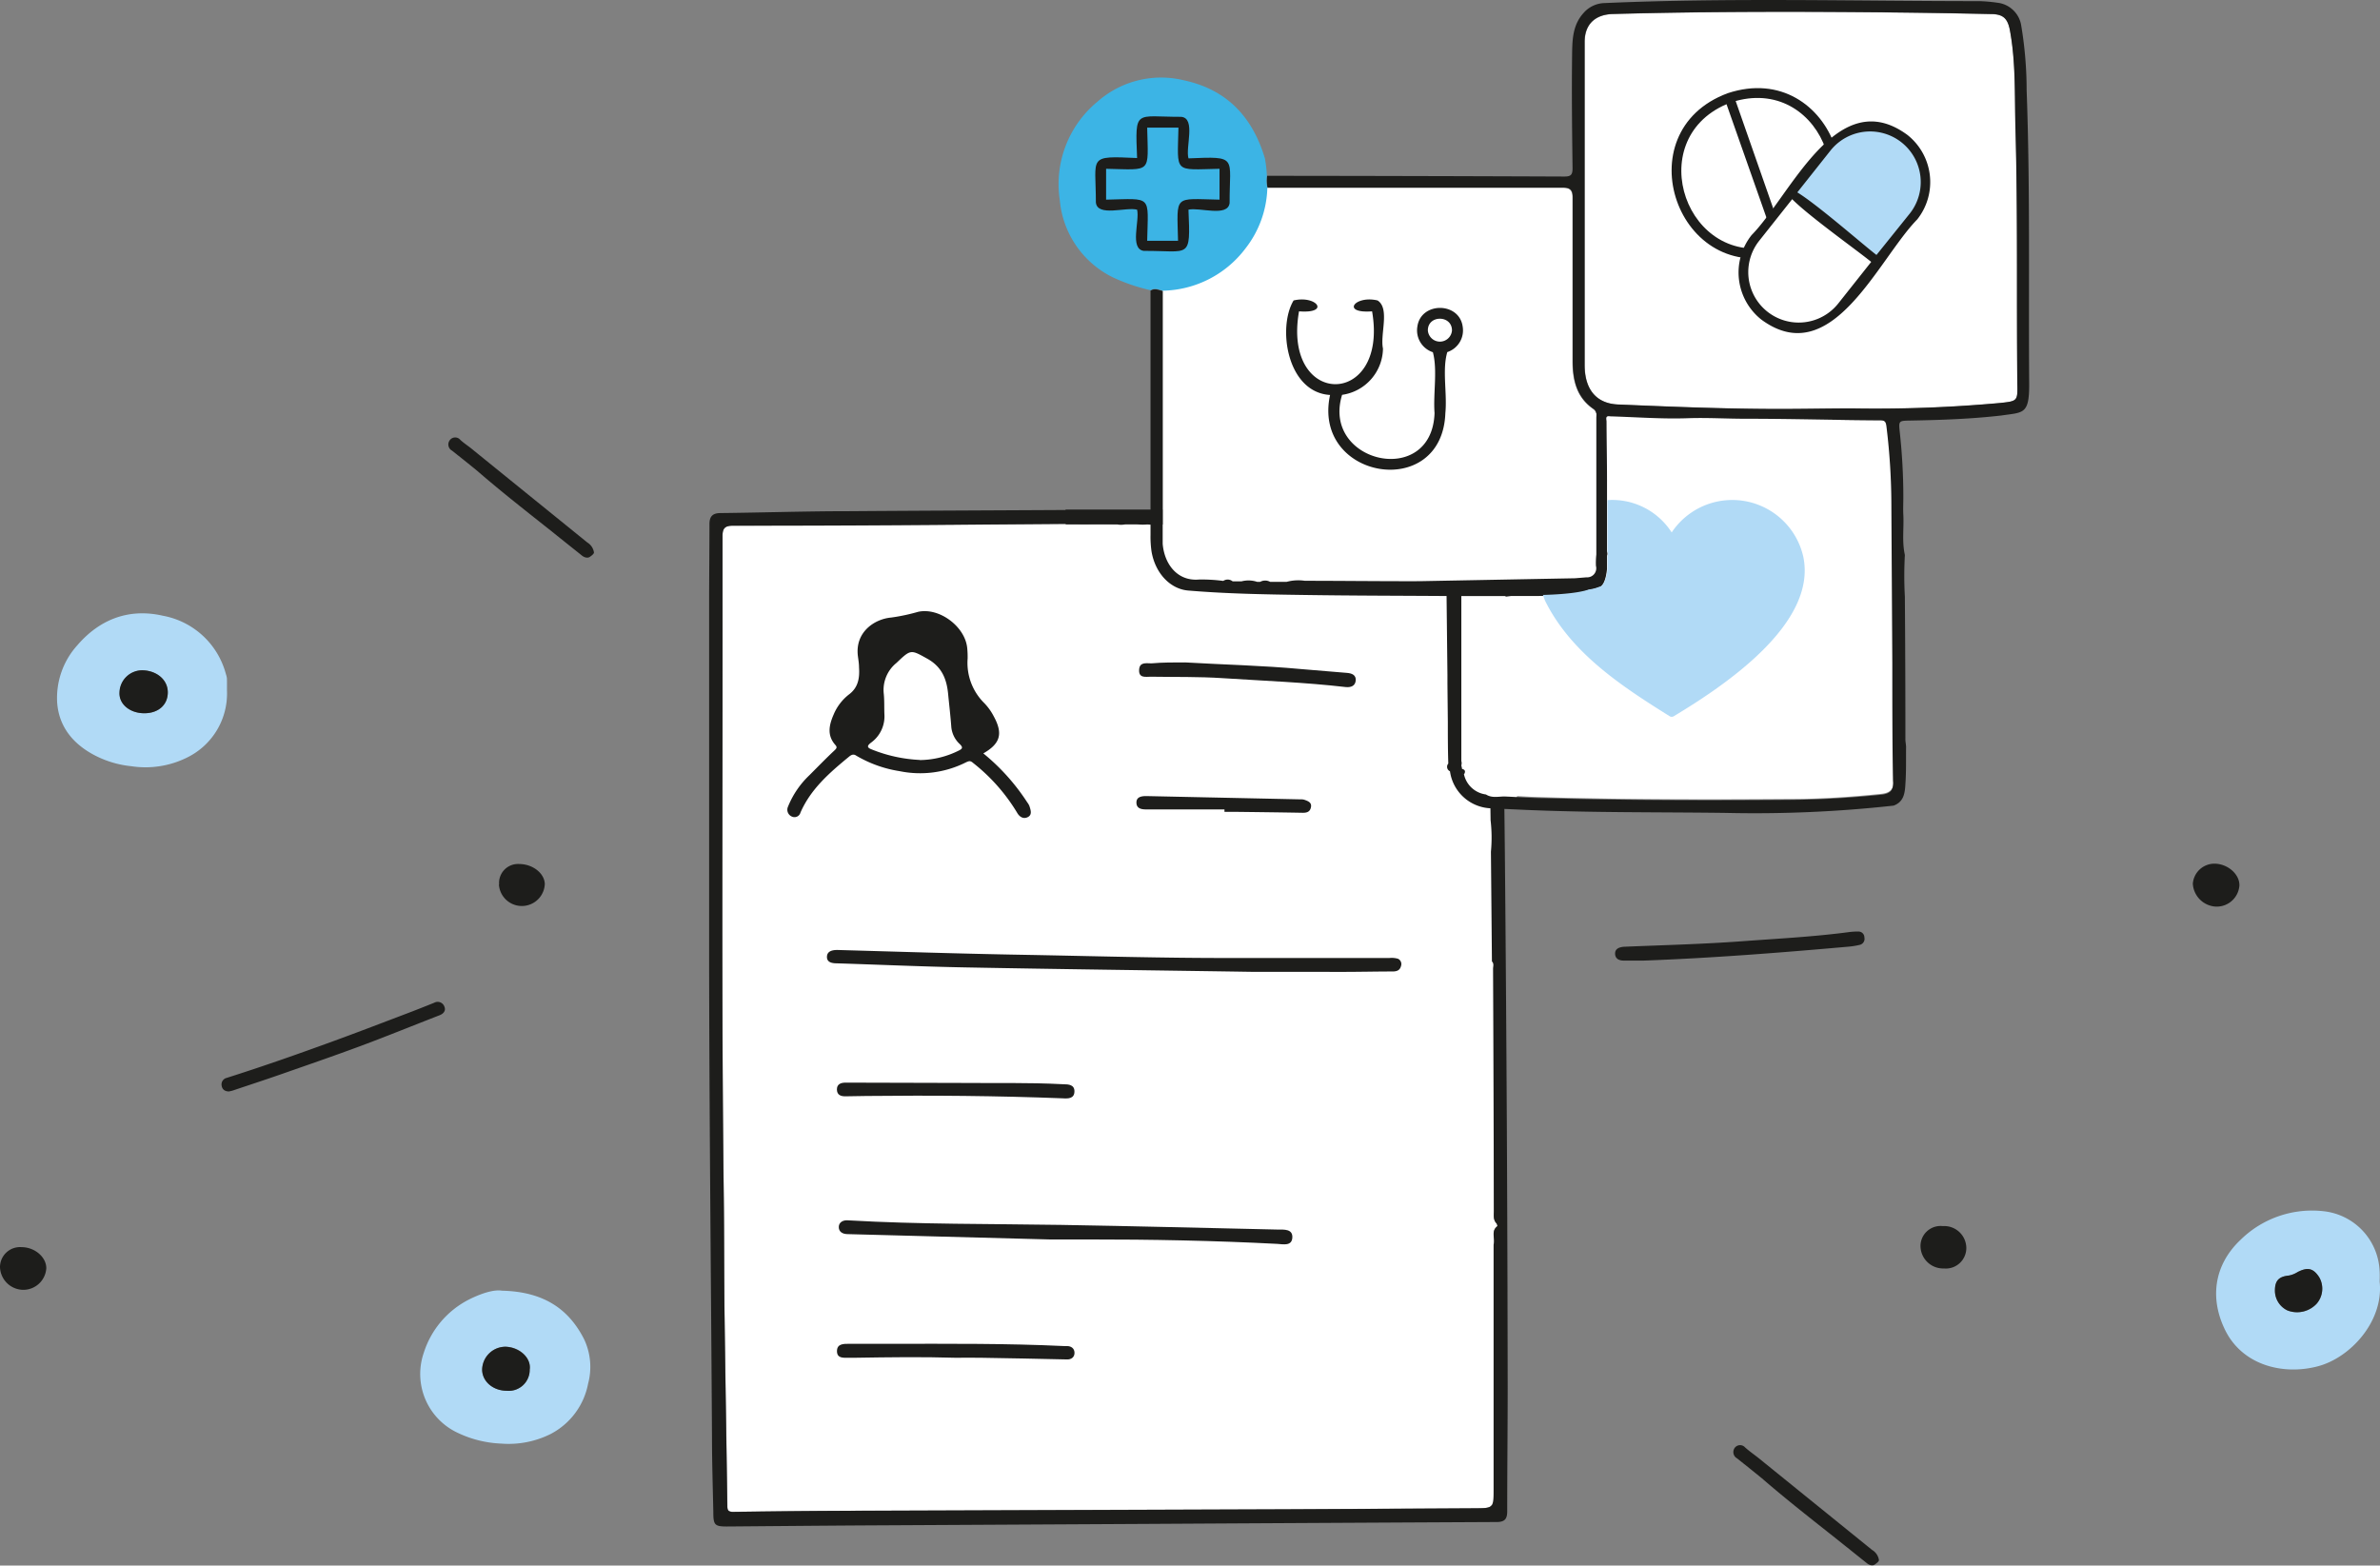 <svg id="Capa_1" data-name="Capa 1" xmlns="http://www.w3.org/2000/svg" viewBox="0 0 356.3 234.38"><rect x="0" y="0" width="356.3" height="234.38" fill="#808080" stroke="none"/><defs><style>.cls-1{fill:#b1daf6;}.cls-2{fill:#1d1d1b;}.cls-3{fill:#fff;}.cls-4{fill:#3cb4e5;}</style></defs><path class="cls-1" d="M362.33,194.19c.62,5.87-4.33,11.32-9.19,12.63-5.06,1.37-11.23,0-13.91-5.34-2.32-4.65-1.84-9.74,2.36-13.66a15.26,15.26,0,0,1,12.32-4.2,9.4,9.4,0,0,1,8.41,8.94C362.36,193.16,362.33,193.77,362.33,194.19Zm-15.68,1.29a3.28,3.28,0,0,0,1.87,3,4,4,0,0,0,4.37-1,3.43,3.43,0,0,0,.4-3.95c-.88-1.37-1.73-1.57-3.25-.79a3.74,3.74,0,0,1-1.31.52C347.26,193.4,346.67,194,346.65,195.48Z" transform="translate(-6.08 -2.29)"/><path class="cls-1" d="M81.23,195.52c6.11.14,9.94,2.63,12.29,7.26a9.69,9.69,0,0,1,.6,6.67A10.75,10.75,0,0,1,88.46,217a14.11,14.11,0,0,1-7.35,1.41,16.61,16.61,0,0,1-6.46-1.59,9.72,9.72,0,0,1-5.13-12,13.54,13.54,0,0,1,6.81-8C78.09,195.94,80,195.31,81.23,195.52Zm4.15,11.8c.25-1.71-1.49-3.37-3.6-3.41a3.5,3.5,0,0,0-3.52,3.41c0,1.76,1.6,3.15,3.68,3.18A3.14,3.14,0,0,0,85.38,207.32Z" transform="translate(-6.08 -2.29)"/><path class="cls-1" d="M40.06,105.66a10.66,10.66,0,0,1-5.89,10A14,14,0,0,1,25.74,117a15.13,15.13,0,0,1-5.63-1.71c-3.17-1.7-5.21-4.27-5.47-7.79a11.77,11.77,0,0,1,3-8.59C21,95,25.37,93.31,30.46,94.47a12,12,0,0,1,9.44,8.74,2.88,2.88,0,0,1,.15.63C40.07,104.44,40.06,105.05,40.06,105.66Zm-12.38,3.41c2.1,0,3.51-1.24,3.52-3.11s-1.6-3.23-3.7-3.32A3.41,3.41,0,0,0,24,106C23.88,107.72,25.54,109.06,27.68,109.07Z" transform="translate(-6.08 -2.29)"/><path class="cls-2" d="M252.16,146.1c-1,0-2,0-3,0-.69,0-1.26-.27-1.29-1s.53-1,1.3-1.07c5.92-.25,11.85-.39,17.76-.83,5.31-.39,10.63-.66,15.91-1.36a9.67,9.67,0,0,1,1.42-.09.88.88,0,0,1,.93.89.92.92,0,0,1-.68,1.1,11.37,11.37,0,0,1-1.53.26C272.72,144.91,262.46,145.72,252.16,146.1Z" transform="translate(-6.08 -2.29)"/><path class="cls-2" d="M40.38,165.69c-.54,0-1-.21-1.11-.83a1,1,0,0,1,.75-1.2c5.36-1.7,10.66-3.56,15.94-5.49,3.79-1.38,7.55-2.83,11.32-4.26,1.29-.49,2.56-1,3.83-1.51a1.06,1.06,0,0,1,1.5.6c.26.62-.16,1.07-.74,1.29-4,1.55-7.89,3.14-11.87,4.62s-8,2.86-12,4.26c-2.35.82-4.72,1.59-7.09,2.39C40.74,165.61,40.57,165.64,40.38,165.69Z" transform="translate(-6.08 -2.29)"/><path class="cls-2" d="M287.37,235.86c0,.19-.31.43-.63.66s-.81.09-1.16-.19l-4.39-3.51c-3.79-3-7.63-6-11.33-9.2-1.22-1-2.48-2-3.73-3a1.07,1.07,0,0,1-.36-1.56,1,1,0,0,1,1.56-.08c.63.57,1.33,1.05,2,1.58l17,13.76A2.13,2.13,0,0,1,287.37,235.86Z" transform="translate(-6.08 -2.29)"/><path class="cls-2" d="M9.3,189c2,0,3.74,1.52,3.71,3.18a3.45,3.45,0,0,1-3.51,3.21A3.52,3.52,0,0,1,6.08,192,3,3,0,0,1,9.3,189Z" transform="translate(-6.08 -2.29)"/><path class="cls-2" d="M341.33,134.88a3.41,3.41,0,0,1-3.45,3.14,3.64,3.64,0,0,1-3.52-3.43,3.24,3.24,0,0,1,3.25-3C339.61,131.61,341.39,133.19,341.33,134.88Z" transform="translate(-6.08 -2.29)"/><path class="cls-2" d="M80.8,134.71a2.84,2.84,0,0,1,3-3.07c2,0,3.79,1.36,3.84,3a3.44,3.44,0,0,1-6.87.06Z" transform="translate(-6.08 -2.29)"/><path class="cls-2" d="M297.1,192.19a3.39,3.39,0,0,1-3.51-3.34,3,3,0,0,1,3.33-3,3.31,3.31,0,0,1,3.53,3.23A3.07,3.07,0,0,1,297.1,192.19Z" transform="translate(-6.08 -2.29)"/><path class="cls-2" d="M346.65,195.48c0-1.49.61-2.08,2.08-2.23a3.74,3.74,0,0,0,1.31-.52c1.52-.78,2.37-.58,3.25.79a3.43,3.43,0,0,1-.4,3.95,4,4,0,0,1-4.37,1A3.28,3.28,0,0,1,346.65,195.48Z" transform="translate(-6.08 -2.29)"/><path class="cls-2" d="M85.38,207.32a3.14,3.14,0,0,1-3.44,3.18c-2.08,0-3.68-1.42-3.68-3.18a3.5,3.5,0,0,1,3.52-3.41C83.89,204,85.63,205.61,85.38,207.32Z" transform="translate(-6.08 -2.29)"/><path class="cls-2" d="M27.68,109.07c-2.14,0-3.8-1.35-3.72-3.11a3.41,3.41,0,0,1,3.54-3.32c2.1.09,3.71,1.45,3.7,3.32S29.78,109.07,27.68,109.07Z" transform="translate(-6.08 -2.29)"/><path class="cls-3" d="M230.1,185.42a1.49,1.49,0,0,1-.38-.92v-.94c0-3.61,0-7.23,0-10.84V80.77H176.44c-.31-.11-.51-.4-.46-1.1,0-.26-.29-.26-.51-.25s-.58,0-.57.36c0,.61-.16.88-.44,1h-1.64a30.26,30.26,0,0,0-4,0h-.92a6.37,6.37,0,0,0-1-.07c-4.42,0-8.84.06-13.26.09q-18.93.1-37.85.18c-1.24,0-1.55.46-1.53,1.6,0,3.16,0,6.33,0,9.49,0,29.87-.18,59.74.19,89.61.07,6,0,12,.12,17.94.12,9.34.28,18.68.41,28,0,.63,0,1,.87,1q11.18-.13,22.36-.18l60.35-.21q14.17-.06,28.34-.15c1.49,0,2.18,0,2.51-.46h.3l0-39.15a3,3,0,0,0,0-.9v-.89a1.31,1.31,0,0,1,.53-.83S230.2,185.53,230.1,185.42Z" transform="translate(-6.08 -2.29)"/><path class="cls-2" d="M153.29,115.08a31.67,31.67,0,0,1,6.57,7.32,2.49,2.49,0,0,1,.33.56c.18.57.44,1.27-.19,1.63s-1.26.08-1.67-.66a27.56,27.56,0,0,0-6.57-7.42c-.41-.36-.61-.3-1.07-.09a15.25,15.25,0,0,1-9.93,1.32,18.28,18.28,0,0,1-6.51-2.33c-.39-.27-.72-.12-1.05.15-2.9,2.39-5.74,4.83-7.29,8.39a.92.92,0,0,1-1.25.6,1.11,1.11,0,0,1-.61-1.5,13.41,13.41,0,0,1,3.22-4.72c1.24-1.24,2.46-2.5,3.74-3.7.31-.3.44-.46.13-.81-1.29-1.45-.94-3-.25-4.58a7.44,7.44,0,0,1,2.23-2.94c1.46-1.06,1.67-2.52,1.56-4.13,0-.56-.1-1.12-.17-1.67-.44-3.57,2.47-5.54,5-5.76a28.49,28.49,0,0,0,4-.85c3.17-.71,7.07,2.2,7.37,5.44a13.39,13.39,0,0,1,.06,1.55,8.47,8.47,0,0,0,2.49,6.67,8.36,8.36,0,0,1,1.43,2C156.25,112.11,155.86,113.61,153.29,115.08Zm-9.51,1a13.32,13.32,0,0,0,5.85-1.43c.55-.27.61-.47.18-.92a4,4,0,0,1-1.31-2.55c-.12-1.67-.32-3.35-.48-5-.21-2.2-.92-4-3-5.21-2.62-1.46-2.55-1.51-4.74.57a5.2,5.2,0,0,0-1.9,4.56c.11,1,.06,2.07.1,3.11a4.85,4.85,0,0,1-2,4.26c-.59.45-.65.72.06,1A21.92,21.92,0,0,0,143.78,116.06Z" transform="translate(-6.08 -2.29)"/><path class="cls-2" d="M193.36,147.78c-15.15-.23-29-.4-42.79-.66-6.41-.12-12.82-.41-19.23-.61-.77,0-1.49-.18-1.46-1s.79-1,1.55-1c9.22.26,18.45.56,27.67.72,10.58.19,21.15.51,31.72.48,7.76,0,15.52,0,23.28,0a3.37,3.37,0,0,1,1.28.12.88.88,0,0,1,.44,1.08c-.17.69-.68.82-1.29.82-2.47,0-4.94.06-7.41.06Z" transform="translate(-6.08 -2.29)"/><path class="cls-2" d="M163.25,187.85l-30.26-.8c-.77,0-1.34-.34-1.34-1.06s.65-1.09,1.46-1c10.6.61,21.22.51,31.83.68,10.82.18,21.65.46,32.47.7.93,0,2.21-.1,2.14,1.2s-1.35,1-2.27.94c-9.43-.49-18.87-.67-28.31-.66h-5.72Z" transform="translate(-6.08 -2.29)"/><path class="cls-2" d="M151.41,164.42c3.11.05,8.48-.09,13.84.19.84,0,1.71.08,1.68,1.11s-.91,1.06-1.74,1c-9.82-.38-19.64-.46-29.46-.35l-3.11.05c-.67,0-1.23-.2-1.25-1s.55-1.05,1.29-1.05Z" transform="translate(-6.08 -2.29)"/><path class="cls-2" d="M149.11,205.56c-5-.15-10-.08-15,0h-1c-.78,0-1.73.11-1.73-1s1-1.09,1.81-1.09c2.12,0,4.25,0,6.37,0,8.63,0,17.25-.07,25.87.34h.39c.65,0,1.11.37,1.12,1s-.45,1.05-1.2,1q-6.44-.15-12.86-.25C151.63,205.54,150.37,205.56,149.11,205.56Z" transform="translate(-6.08 -2.29)"/><path class="cls-2" d="M183.52,101.46c5.8.34,11.6.46,17.38,1,2.28.2,4.57.38,6.85.57.71.06,1.35.31,1.29,1.12s-.69,1.08-1.49,1c-6.11-.71-12.25-.93-18.39-1.33-3.59-.24-7.18-.16-10.77-.22-.79,0-1.83.25-1.78-1s1.06-1,1.85-1C180.15,101.45,181.84,101.46,183.52,101.46Z" transform="translate(-6.08 -2.29)"/><path class="cls-2" d="M189.39,123.47c-3.9,0-7.79,0-11.69,0-.75,0-1.47-.13-1.49-1s.73-1,1.48-1l23,.49a2,2,0,0,1,.65.06c.53.19,1.14.39,1,1.11s-.64.85-1.26.84c-3.34-.06-6.68-.1-10-.14h-1.69Z" transform="translate(-6.08 -2.29)"/><path class="cls-2" d="M231.37,130.29q-.17-17-.47-34c-.08-5.07-.26-10.13-.38-15.2-.05-1.83-.19-2-2-2L186,78.69l-2.57,0v-.11H165.6v.06c-10.84.06-21.68.1-32.52.18-6.37,0-12.74.21-19.11.28-1.21,0-1.69.49-1.68,1.71,0,4-.05,8-.05,12,0,16.61,0,33.21,0,49.82,0,24.91.28,49.82.43,74.73,0,3.77.12,7.54.2,11.31,0,2,.21,2.17,2.29,2.15,7.36-.06,14.73-.13,22.1-.17l41-.22q25.93-.15,51.88-.28c1.2,0,1.58-.45,1.58-1.6,0-6.24.07-12.48.07-18.72Q231.74,170,231.37,130.29Zm-1.13,55.58c-1,.76-.29,1.86-.56,2.76q0,18.33,0,36.67c0,2.79-.06,2.78-2.8,2.8q-14.18.08-28.34.15l-60.35.21q-11.19,0-22.36.18c-.85,0-.86-.37-.87-1-.13-9.35-.29-18.69-.41-28-.07-6-.05-12-.12-17.94-.37-29.87-.14-59.74-.19-89.61,0-3.16,0-6.33,0-9.49,0-1.14.29-1.6,1.53-1.6q18.93,0,37.85-.18l12-.09v.07h2.29l.4,0,.45,0h4.13l.44,0a2.89,2.89,0,0,0,1.14,0h2a6.86,6.86,0,0,0,1.37,0l.9.07c4.55-.24,9.09,0,13.64,0,10,0,20,.08,30,.14,1.69,0,3.38.09,5.06.06.88,0,1.08.34,1.11,1.16.28,8.74.41,17.49.46,26.23,0,5.54.15,11.09.22,16.63a22.47,22.47,0,0,1,.05,4.71l.15,16.43c.34.32.17.74.17,1.1q.08,18.12.12,36.24c0,.64-.13,1.31.38,1.86C230.2,185.53,230.29,185.84,230.24,185.87Z" transform="translate(-6.08 -2.29)"/><path class="cls-2" d="M95,85c0,.19-.3.44-.62.66s-.81.1-1.17-.19c-1.46-1.17-2.93-2.33-4.39-3.51-3.78-3-7.63-6-11.32-9.2-1.22-1-2.48-2-3.74-3a1.05,1.05,0,0,1-.35-1.56A1,1,0,0,1,75,68.15c.62.57,1.33,1,2,1.58L94,83.5A2.12,2.12,0,0,1,95,85Z" transform="translate(-6.08 -2.29)"/><path class="cls-3" d="M289.48,101.62q-.06-11.7-.14-23.41a97.73,97.73,0,0,0-.74-12.09c-.08-.58-.18-.9-.89-.91q-3.66,0-7.32-.08l0-.51-34.8-1.11-.58.65a1,1,0,0,0-.41-.62c-2.55-1.76-3.13-4.36-3.12-7.27,0-8.12,0-16.25,0-24.37,0-1-.29-1.49-1.41-1.49l-31.73,0h-28.2V55.52h0q0,13.37,0,26.73c0,.46,0,.93,0,1.39.26,3.11,2.25,5.64,5.46,5.35a24.37,24.37,0,0,1,3.61.21,1.17,1.17,0,0,1,1.4.06l1.34,0a4.14,4.14,0,0,1,2.34.08h.44a1.54,1.54,0,0,1,1.5,0l2.46,0a6.67,6.67,0,0,1,2.74-.16q8.15,0,16.29.07c.48,0,1.05-.25,1.39.34h6.08l-.59,1v3.23l-.67,16.79.76,4.24v1a.85.85,0,0,1,.17.91c0,.17.06.35.1.52l.17.06.13.76h0a5.63,5.63,0,0,0,.6,1.34l1.14,2.54,5.75.5.46-1c1.36.07,2.73.13,4.1.17,12.31.35,24.62.35,36.93.26,4.5,0,9-.31,13.47-.77,1.47-.16,1.87-.78,1.86-2.09C289.53,113.33,289.51,107.48,289.48,101.62Z" transform="translate(-6.08 -2.29)"/><path class="cls-3" d="M308.11,59.76c-.14-12.73.08-25.46-.28-38.19-.14-4.91.07-9.85-.83-14.72-.33-1.76-1-2.4-2.77-2.44q-6.41-.15-12.81-.22C276.79,4,262.16,4,247.53,4.4c-2.73.08-4.19,1.64-4.2,4.16,0,8.13,0,16.26,0,24.39h0c0,8,0,16,0,24,0,3.61,1.74,5.77,5,5.91,8,.34,16.09.66,24.13.67,3.66,0,7.32-.08,11-.08a206.74,206.74,0,0,0,22.12-.82C308.11,62.34,308.14,62.32,308.11,59.76Z" transform="translate(-6.08 -2.29)"/><path class="cls-2" d="M309.86,59.66c-.11-14.63.16-29.26-.38-43.88a59,59,0,0,0-.84-9.84,4.08,4.08,0,0,0-3.2-3.19,24,24,0,0,0-3-.29c-18.72,0-37.44-.53-56.15.29a4.29,4.29,0,0,0-3.13,1.47c-1.73,1.89-1.7,4.26-1.73,6.54-.07,5.58,0,11.15.07,16.73,0,1-.28,1.23-1.25,1.23q-22.23-.09-44.47-.11a4.8,4.8,0,0,0,.06,1.77q22.14,0,44.28,0c1.12,0,1.42.44,1.41,1.49,0,8.12,0,16.25,0,24.37,0,2.91.57,5.51,3.12,7.27.55.39.41.89.41,1.37,0,1.84,0,3.68,0,5.53l0,11c0,.63,0,1.26,0,1.89s0,1.35,0,2A11.4,11.4,0,0,0,245,87a1.36,1.36,0,0,1-1.42,1.72l-1.7.14h0l-23.36.44a2.08,2.08,0,0,0-.35,0l-1.48,0h0c-5.09,0-10.18-.06-15.26-.06a6.67,6.67,0,0,0-2.74.16l-2.46,0a2.78,2.78,0,0,1-.75.11,2.78,2.78,0,0,0,.75-.11,1.54,1.54,0,0,0-1.5,0h-.44a4.14,4.14,0,0,0-2.34-.08l-1.34,0a1.88,1.88,0,0,1-.53.16,1.88,1.88,0,0,0,.53-.16,1.17,1.17,0,0,0-1.4-.06,24.37,24.37,0,0,0-3.61-.21c-3.21.29-5.2-2.24-5.46-5.35,0-.46,0-.93,0-1.39q0-18.23,0-36.45c-.6-.15-1.2-.45-1.82-.06q0,18.32,0,36.62a15.42,15.42,0,0,0,.14,2.36c.53,3.3,2.8,5.7,5.51,5.92,5.74.48,11.49.58,17.24.66,7.14.11,14.29.11,21.43.16l.13,11.79c0,.42,0,.85,0,1.27l.06,5.82c0,2.07,0,4.14.07,6.2a.74.74,0,0,0,.25,1.16,6.42,6.42,0,0,0,6.09,5.54l5.28.24c10,.43,19.94.32,29.92.45a189.94,189.94,0,0,0,25.12-1.09c1.61-.59,1.7-2,1.78-3.39.12-1.79.07-3.58.09-5.37,0-.36-.09-.73-.1-1.09q0-10.72-.08-21.43a56.66,56.66,0,0,1,0-6.25c-.45-2-.13-4-.23-6-.05-.87,0-1.75,0-2.63q0-4.87-.53-9.73c-.18-1.74-.18-1.73,1.62-1.76,4.55-.08,9.1-.24,13.62-.76C309,64,309.9,64.38,309.86,59.66Zm-22.14,61.61c-4.48.46-9,.73-13.47.77-12.31.09-24.62.09-36.93-.26-2,0-4-.17-6-.25-.93,0-1.9.27-2.78-.3a3.87,3.87,0,0,1-3.29-3,.44.44,0,0,1-.32-.5.43.43,0,0,0,.32.49c.25-.4.2-.7-.3-.82,0-.17-.07-.35-.1-.52a1.14,1.14,0,0,0,0-.66l0-13,0,0h0v-3.9h0l0-7.79,1.67,0,.05,0h1.51l.67,0,.63,0h2l.18.08.71-.09h1.32l.77,0,1.1,0c5.35,0,7.53-.52,8.42-.9a6.42,6.42,0,0,0,1.48-.37.9.9,0,0,1,.24-.07c.32-.16.87-.73,1.06-2.7V85.53l.06-.25v-.17a1.67,1.67,0,0,0-.06-.29V78.05c0-.19,0-.38,0-.57s0-.17,0-.25V74.37a1.77,1.77,0,0,0,0-.2c0-2.92-.06-5.84-.07-8.76,0-.33-.25-.93.53-.79,3.89.11,7.79.42,11.67.28,3-.1,5.88.09,8.81.08,6.66,0,13.33.2,20,.23.71,0,.81.33.89.91a97.73,97.73,0,0,1,.74,12.09q.07,11.7.14,23.41c0,5.86,0,11.71.1,17.56C289.59,120.49,289.19,121.11,287.72,121.27Zm17.83-58.66a206.74,206.74,0,0,1-22.12.82c-3.66,0-7.32.08-11,.08-8,0-16.09-.33-24.13-.67-3.31-.14-5-2.3-5-5.91,0-8,0-16,0-24h0c0-8.13,0-16.26,0-24.39,0-2.52,1.47-4.08,4.2-4.16,14.63-.4,29.26-.37,43.89-.21q6.4.08,12.81.22c1.77,0,2.44.68,2.77,2.44.9,4.87.69,9.81.83,14.72.36,12.73.14,25.46.28,38.19C308.14,62.32,308.11,62.34,305.55,62.61Z" transform="translate(-6.08 -2.29)"/><path class="cls-4" d="M195.74,28.61a18,18,0,0,0-.3-2.62c-1.84-6.14-5.63-10.26-12.05-11.66a14.39,14.39,0,0,0-13,3.17,16,16,0,0,0-5.65,14.78,14.29,14.29,0,0,0,8,11.56,27.6,27.6,0,0,0,5.6,1.9c.62-.39,1.22-.09,1.82.07a15.87,15.87,0,0,0,12.37-6.32,15.38,15.38,0,0,0,3.28-9.11A4.8,4.8,0,0,1,195.74,28.61Z" transform="translate(-6.08 -2.29)"/><path class="cls-2" d="M184,26c7.5-.32,6.13-.24,6.16,6.68-.26,2.16-4.51.61-6.16,1,.32,7.53.25,6.13-6.69,6.17-2.15-.3-.59-4.51-1-6.17-1.65-.44-5.93,1.12-6.17-1.07,0-6.95-1.32-7,6.17-6.66-.3-7.45-.33-6.15,6.61-6.17C185.14,20,183.53,24.34,184,26Zm-1.56,12.34c-.16-7-.72-6.29,6.21-6.16V27.56c-6.94.14-6.29.77-6.15-6.16h-4.68c.15,6.94.77,6.3-6.15,6.16v4.62c7-.15,6.29-.76,6.15,6.16Z" transform="translate(-6.08 -2.29)"/><path class="cls-3" d="M280.24,24.27c4.95,15-17.16,22.69-22.61,7.91C252.68,17.23,274.79,9.5,280.24,24.27Z" transform="translate(-6.08 -2.29)"/><line class="cls-3" x1="258.9" y1="14.63" x2="266.81" y2="37.24"/><path class="cls-2" d="M264.74,16.24h0c-15.66,5.79-7.47,29.21,8.39,24C288.79,34.43,280.6,11,264.74,16.24Zm-.19,1.65L272,39.05C258.6,42.71,251.83,23.35,264.55,17.89Zm8.77,20.68-7.4-21.16C279.26,13.75,286,33.11,273.32,38.57Z" transform="translate(-6.08 -2.29)"/><path class="cls-1" d="M291,23.23c-7.62-5.48-12.39,2.62-16.5,7.89l12.61,10C291.35,35.89,298.13,29.39,291,23.23Z" transform="translate(-6.08 -2.29)"/><path class="cls-3" d="M270.39,49.31c7.58,5.46,12.32-2.59,16.41-7.84l-12.54-9.93C270.09,36.73,263.35,43.19,270.39,49.31Z" transform="translate(-6.08 -2.29)"/><line class="cls-3" x1="281.12" y1="39.14" x2="268.13" y2="28.86"/><path class="cls-2" d="M291.63,22.49c-10.56-7.77-17.44,9-23.33,15a9,9,0,0,0,1.47,12.65c10.56,7.77,17.45-9,23.33-15A9,9,0,0,0,291.63,22.49ZM281.28,47.72a7.55,7.55,0,1,1-11.84-9.38l4.94-6.23c2.52,2.55,9.82,7.74,11.83,9.39ZM292,34.24,287,40.46c-2.06-1.58-8.79-7.49-11.85-9.37l4.94-6.23A7.55,7.55,0,1,1,292,34.24Z" transform="translate(-6.08 -2.29)"/><path class="cls-1" d="M237.07,91.36c.1.28.19.55.3.83C241.21,100,248.8,105,256,109.49a.6.6,0,0,0,.7,0c7.46-4.5,21.42-13.77,19.35-23.82A10.9,10.9,0,0,0,256.34,82a10.57,10.57,0,0,0-9.61-4.84v.12c0,.08,0,.17,0,.25s0,.38,0,.57v6.77a1.67,1.67,0,0,1,.06.29v.17l-.06.25v1.82c-.19,2-.74,2.54-1.06,2.7a.9.9,0,0,0-.24.07,6.42,6.42,0,0,1-1.48.37C243.13,90.83,241.29,91.24,237.07,91.36Z" transform="translate(-6.08 -2.29)"/><g id="nq6eyI.tif"><path class="cls-2" d="M205.2,61.42c-6.46-.39-7.9-10.11-5.46-14.15,3.45-.81,5.55,2,.81,1.63C198,63.45,214,63.43,211.49,48.9c-4.71.36-2.6-2.44.82-1.63,1.88,1.21.35,5.08.81,7.2A7.11,7.11,0,0,1,207,61.4c-3.14,10.2,13.46,14,13.84,2.73-.22-2.93.47-6.43-.25-9.11a3.44,3.44,0,0,1-2.32-3.85c.53-3.72,6.26-3.7,6.78,0A3.42,3.42,0,0,1,222.75,55c-.79,2.66,0,6.18-.29,9.12C222,77.36,202.46,74.08,205.2,61.42Zm18.25-9.66c0-2.34-3.63-2.34-3.61,0A1.81,1.81,0,0,0,223.45,51.76Z" transform="translate(-6.08 -2.29)"/></g></svg>